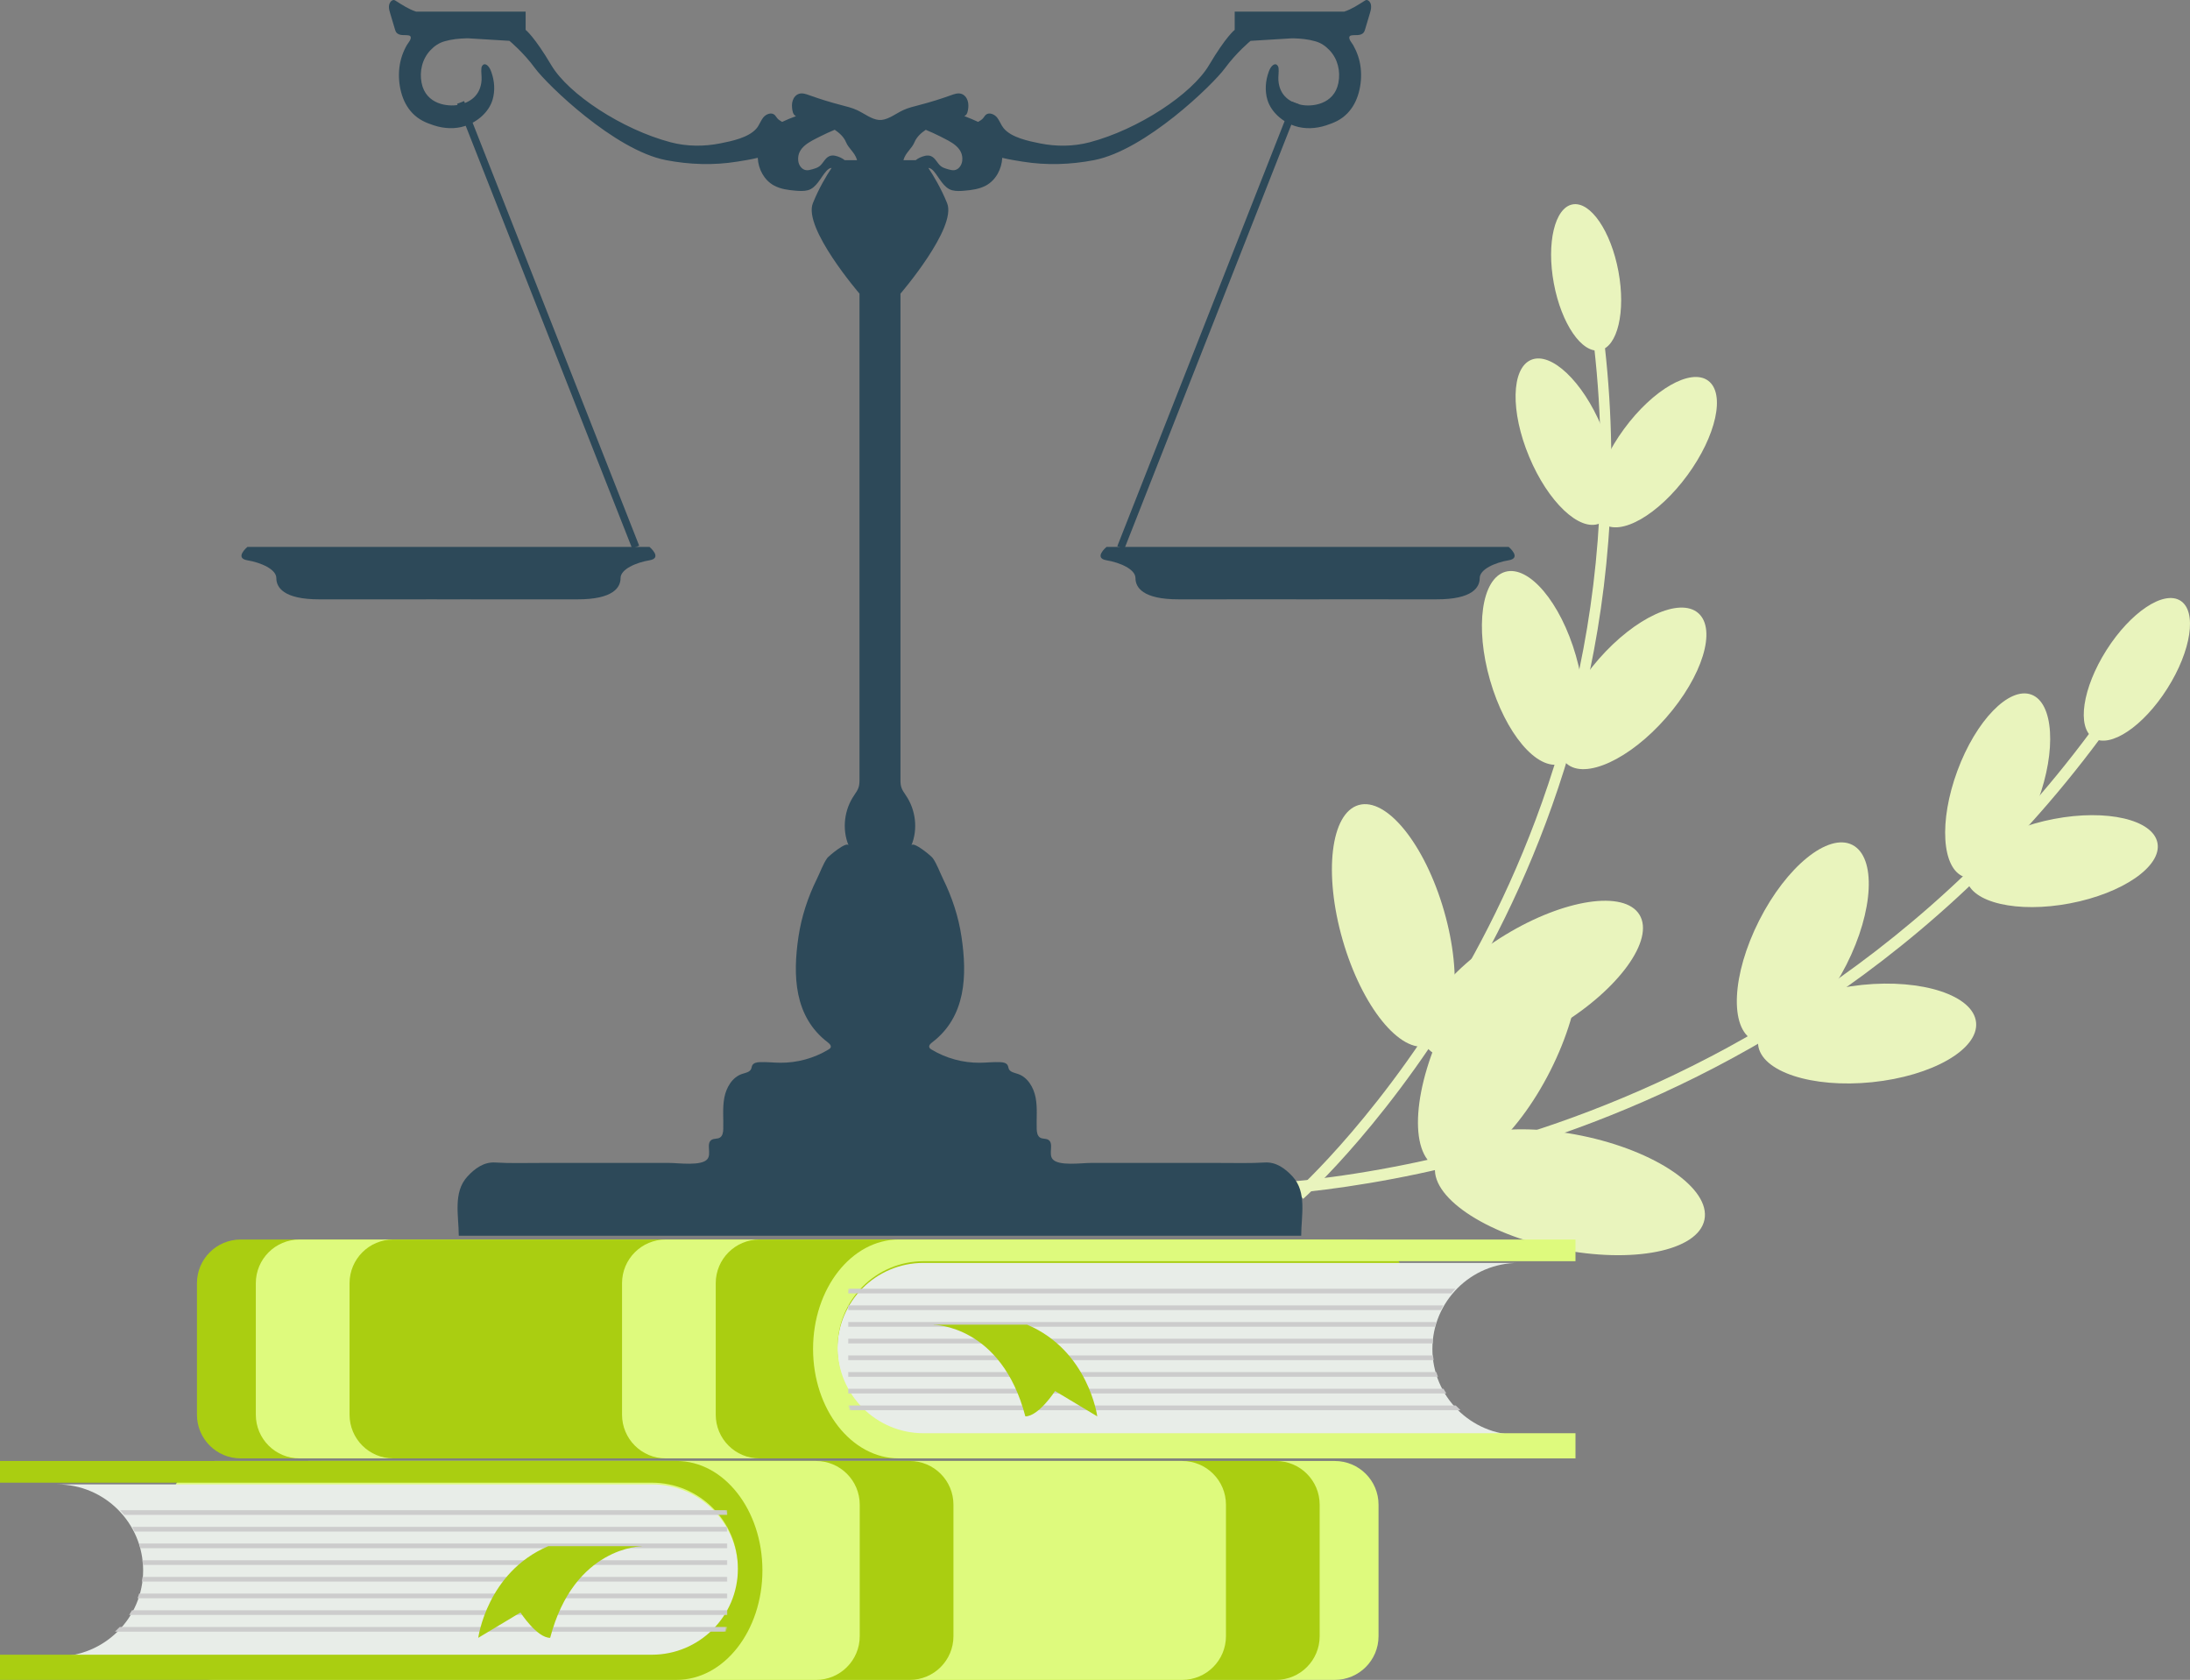 <?xml version="1.0" encoding="UTF-8"?>
<svg id="Layer_2" xmlns="http://www.w3.org/2000/svg" xmlns:xlink="http://www.w3.org/1999/xlink" viewBox="0 0 1610.17 1235.25">
  <rect x="0" y="0" width="1610.17" height="1235.25" fill="#808080" stroke="none"/>
  <defs>
    <style>
      .cls-1 {
        mask: url(#mask);
      }

      .cls-2 {
        fill: #aace11;
      }

      .cls-3 {
        fill: #e8ede8;
      }

      .cls-4 {
        fill: #ccc;
      }

      .cls-5 {
        mask: url(#mask-1);
      }

      .cls-6 {
        fill: #e9f4bd;
      }

      .cls-7 {
        fill: #fff;
      }

      .cls-8 {
        fill: #2d4959;
      }

      .cls-9 {
        fill: #defa7d;
      }
    </style>
    <mask id="mask" x="-32.36" y="1090.24" width="567.19" height="126.03" maskUnits="userSpaceOnUse">
      <g id="mask0_408_7535">
        <path class="cls-7" d="M509.68,1216.27H-7.21c-13.89,0-25.15-11.26-25.15-25.16v-75.73c0-13.89,11.26-25.15,25.15-25.15H509.68c13.9,0,25.15,11.26,25.15,25.15v75.73c0,13.89-11.25,25.16-25.15,25.16Z"/>
      </g>
    </mask>
    <mask id="mask-1" x="623.52" y="927.35" width="567.22" height="126.03" maskUnits="userSpaceOnUse">
      <g id="mask1_408_7535">
        <path class="cls-7" d="M648.71,1053.38h516.89c13.9,0,25.15-11.26,25.15-25.16v-75.72c0-13.89-11.25-25.16-25.15-25.16h-516.89c-13.9,0-25.19,11.26-25.19,25.16v75.72c0,13.89,11.28,25.16,25.19,25.16Z"/>
      </g>
    </mask>
  </defs>
  <g id="Layer_1-2" data-name="Layer_1">
    <path class="cls-9" d="M981.4,1074.28H279.54c-17.74,0-32.12,14.38-32.12,32.12v96.72c0,17.74,14.38,32.12,32.12,32.12h701.85c17.75,0,32.16-14.38,32.16-32.12v-96.72c0-17.74-14.4-32.12-32.16-32.12Z"/>
    <path class="cls-2" d="M938.15,1074.28H236.27c-17.74,0-32.12,14.38-32.12,32.12v96.72c0,17.74,14.38,32.12,32.12,32.12h701.88c17.75,0,32.12-14.38,32.12-32.12v-96.72c0-17.74-14.36-32.12-32.12-32.12Z"/>
    <path class="cls-9" d="M869.22,1074.28H226.67c-17.74,0-32.12,14.38-32.12,32.12v96.72c0,17.74,14.38,32.12,32.12,32.12h642.54c17.75,0,32.16-14.38,32.16-32.12v-96.72c0-17.74-14.4-32.12-32.16-32.12Z"/>
    <path class="cls-2" d="M668.89,1074.28H191.41c-17.74,0-32.12,14.38-32.12,32.12v96.72c0,17.74,14.38,32.12,32.12,32.12h477.48c17.75,0,32.12-14.38,32.12-32.12v-96.72c0-17.74-14.36-32.12-32.12-32.12Z"/>
    <path class="cls-9" d="M599.99,1074.28H157.76c-17.74,0-32.12,14.38-32.12,32.12v96.72c0,17.74,14.38,32.12,32.12,32.12h442.23c17.71,0,32.12-14.38,32.12-32.12v-96.72c0-17.74-14.4-32.12-32.12-32.12Z"/>
    <path class="cls-3" d="M479.41,1091.5H41.99c34.93,0,63.25,28.32,63.25,63.25s-28.32,63.25-63.25,63.25h437.42c34.93,0,63.27-28.32,63.27-63.25s-28.34-63.25-63.27-63.25Z"/>
    <path class="cls-2" d="M497.48,1074.28H0v15.95h479.26c34.93,0,63.27,28.32,63.27,63.25s-28.34,63.25-63.27,63.25H0v18.49h497.48c34.85,0,63.08-36.04,63.08-80.48s-28.23-80.46-63.08-80.46Z"/>
    <g class="cls-1">
      <g>
        <path class="cls-4" d="M84.53,1199.75h450.3v-3.43H88.03c-1.13,1.19-2.28,2.32-3.49,3.43Z"/>
        <path class="cls-4" d="M94.97,1187.48h439.86v-3.43H97.05c-.66,1.17-1.35,2.3-2.08,3.43Z"/>
        <path class="cls-4" d="M101.11,1175.21h433.72v-3.43H102.32c-.33,1.17-.77,2.3-1.21,3.43Z"/>
        <path class="cls-4" d="M104.31,1162.95h430.52v-3.43H104.82c-.13,1.15-.34,2.28-.51,3.43Z"/>
        <path class="cls-4" d="M105,1150.7h429.84v-3.43H104.82c.11,1.13.13,2.28.17,3.43Z"/>
        <path class="cls-4" d="M103.29,1138.42h431.54v-3.43H102.41c.35,1.13.62,2.28.89,3.43Z"/>
        <path class="cls-4" d="M98.96,1126.17h435.87v-3.43H97.23c.62,1.11,1.17,2.28,1.73,3.43Z"/>
        <path class="cls-4" d="M88.29,1110.48c1.04,1.11,2.06,2.23,3.01,3.43h443.53v-3.43H88.29Z"/>
      </g>
    </g>
    <path class="cls-2" d="M403.17,1136.91c-.09.04-.18.07-.27.09-44.86,19.22-51.28,67.32-51.28,67.32l31.04-18.63s12.04,18.63,21.84,18.63c17.63-67.32,67.45-67.32,67.45-67.32,0,0-.12-.07-.15-.09h-68.62Z"/>
    <g>
      <path class="cls-6" d="M1049.95,769.03c20.56-5.93,25.84-50.38,11.75-99.28-14.09-48.9-42.21-83.73-62.77-77.79-20.6,5.93-25.84,50.38-11.75,99.28,14.1,48.89,42.21,83.72,62.77,77.79Z"/>
      <path class="cls-6" d="M1146.96,753.74c43.44-26.51,69.59-62.81,58.46-81.1-11.17-18.28-55.42-11.61-98.86,14.89-43.44,26.51-69.59,62.81-58.46,81.1,11.17,18.28,55.42,11.61,98.86-14.89Z"/>
      <path class="cls-6" d="M1147.46,561.76c17.41-5.03,22.41-40.72,11.17-79.74-11.24-39.02-34.47-66.57-51.91-61.55-17.41,5.03-22.41,40.72-11.17,79.74,11.25,39.01,34.47,66.57,51.91,61.55Z"/>
      <path class="cls-6" d="M1224.94,527.79c26.77-30.55,37.36-65,23.72-76.94-13.63-11.94-46.37,3.14-73.13,33.69-26.73,30.55-37.36,65-23.72,76.94,13.63,11.95,46.41-3.14,73.13-33.69Z"/>
      <path class="cls-6" d="M1176.03,384.94c14.67-6.13,15.37-38.04,1.5-71.28-13.9-33.23-37.05-55.19-51.76-49.06-14.67,6.13-15.37,38.05-1.46,71.28,13.86,33.23,37.01,55.19,51.72,49.05Z"/>
      <path class="cls-6" d="M1240.57,349.53c21.3-29.04,28.15-60.22,15.29-69.63-12.82-9.42-40.51,6.49-61.81,35.52-21.3,29.04-28.15,60.22-15.29,69.63,12.82,9.42,40.51-6.49,61.81-35.52Z"/>
      <path class="cls-6" d="M1176.18,257.61c13.09-2.44,19.26-28.43,13.75-58.07-5.51-29.63-20.6-51.67-33.74-49.24-13.09,2.44-19.26,28.44-13.75,58.07,5.51,29.63,20.6,51.68,33.74,49.23Z"/>
      <path class="cls-6" d="M958.14,881.54l-5.2-5.85c.65-.58,66.35-59.58,125.89-165.12,54.88-97.29,115.65-255.2,93.31-454.97l7.78-.87c22.57,201.97-38.9,361.6-94.43,459.95-60.15,106.59-126.66,166.28-127.35,166.87Z"/>
    </g>
    <g>
      <path class="cls-6" d="M1139.75,787.54c25.19-49.73,28.61-98.64,7.7-109.24-20.95-10.6-58.34,21.12-83.53,70.84-25.19,49.72-28.61,98.63-7.7,109.24,20.95,10.61,58.31-21.12,83.53-70.84Z"/>
      <path class="cls-6" d="M1253.17,896.89c4.7-22.99-35.78-50.67-90.38-61.83-54.65-11.16-102.71-1.57-107.41,21.42-4.7,22.99,35.78,50.67,90.38,61.83,54.61,11.16,102.71,1.57,107.41-21.42Z"/>
      <path class="cls-6" d="M1357.57,709.34c20.1-39.68,22.03-79.12,4.31-88.1-17.71-8.98-48.37,15.91-68.47,55.59-20.1,39.68-22.03,79.12-4.31,88.1,17.71,8.98,48.37-15.91,68.47-55.59Z"/>
      <path class="cls-6" d="M1376.44,795.75c44.25-4.54,78.48-24.23,76.44-43.99-2-19.76-39.51-32.1-83.76-27.57-44.25,4.54-78.48,24.23-76.48,43.99,2.04,19.76,39.55,32.1,83.8,27.57Z"/>
      <path class="cls-6" d="M1498.4,588.71c13.67-37,11.48-71.9-4.85-77.95-16.37-6.05-40.74,19.04-54.41,56.04-13.67,37-11.52,71.9,4.85,77.95s40.74-19.04,54.42-56.04Z"/>
      <path class="cls-6" d="M1522.01,664.24c38.74-7.39,67.51-27.28,64.24-44.42-3.27-17.14-37.32-25.04-76.06-17.65-38.78,7.39-67.55,27.28-64.27,44.42,3.27,17.14,37.36,25.04,76.1,17.65Z"/>
      <path class="cls-6" d="M1593.45,506.34c17.71-27.87,22.03-56.82,9.7-64.64-12.32-7.83-36.66,8.42-54.38,36.3-17.68,27.88-22.03,56.82-9.7,64.65,12.36,7.83,36.7-8.43,54.38-36.3Z"/>
      <path class="cls-6" d="M900.8,880.13c-1.46,0-2.23-.02-2.31-.02l.19-8.56c.96-.02,97.66,1.73,224.17-38.46,116.61-37.05,283.21-118.35,414.37-295.2l6.89,5.09c-132.67,178.8-301.08,260.94-418.99,298.36-116.88,37.1-208.73,38.79-224.32,38.79Z"/>
    </g>
    <path class="cls-2" d="M176.94,911.43h701.87c17.75,0,32.12,14.38,32.12,32.12v96.7c0,17.74-14.36,32.12-32.12,32.12H176.94c-17.75,0-32.13-14.38-32.13-32.12v-96.7c0-17.74,14.38-32.12,32.13-32.12Z"/>
    <path class="cls-9" d="M220.21,911.43h701.88c17.71,0,32.12,14.38,32.12,32.12v96.7c0,17.74-14.4,32.12-32.12,32.12H220.21c-17.74,0-32.12-14.38-32.12-32.12v-96.7c0-17.74,14.38-32.12,32.12-32.12Z"/>
    <path class="cls-2" d="M289.13,911.43h642.56c17.75,0,32.12,14.38,32.12,32.12v96.7c0,17.74-14.36,32.12-32.12,32.12H289.13c-17.74,0-32.12-14.38-32.12-32.12v-96.7c0-17.74,14.38-32.12,32.12-32.12Z"/>
    <path class="cls-9" d="M489.47,911.43h477.49c17.72,0,32.12,14.38,32.12,32.12v96.7c0,17.74-14.4,32.12-32.12,32.12h-477.49c-17.75,0-32.12-14.38-32.12-32.12v-96.7c0-17.74,14.36-32.12,32.12-32.12Z"/>
    <path class="cls-2" d="M558.4,911.43h442.22c17.72,0,32.12,14.38,32.12,32.12v96.72c0,17.74-14.4,32.12-32.12,32.12h-442.22c-17.75,0-32.16-14.38-32.16-32.12v-96.72c0-17.74,14.4-32.12,32.16-32.12Z"/>
    <path class="cls-3" d="M678.94,928.64h437.44c-34.93,0-63.23,28.32-63.23,63.25s28.31,63.25,63.23,63.25h-437.44c-34.93,0-63.23-28.32-63.23-63.25s28.31-63.25,63.23-63.25Z"/>
    <path class="cls-9" d="M660.88,911.43h497.48v15.95h-479.26c-34.93,0-63.27,28.32-63.27,63.25s28.34,63.25,63.27,63.25h479.26v18.49h-497.48c-34.85,0-63.08-36.04-63.08-80.48s28.27-80.46,63.08-80.46Z"/>
    <g class="cls-5">
      <g>
        <path class="cls-4" d="M1073.82,1036.89h-450.3v-3.43h446.8c1.16,1.19,2.31,2.32,3.5,3.43Z"/>
        <path class="cls-4" d="M1063.39,1024.62h-439.87v-3.43h437.79c.65,1.15,1.35,2.3,2.08,3.43Z"/>
        <path class="cls-4" d="M1057.26,1012.35h-433.74v-3.43h432.51c.35,1.17.81,2.3,1.23,3.43Z"/>
        <path class="cls-4" d="M1054.07,1000.09h-430.55v-3.43h430.05c.12,1.15.31,2.28.5,3.43Z"/>
        <path class="cls-4" d="M1053.37,987.84h-429.85v-3.43h430.01c-.12,1.13-.12,2.28-.15,3.43Z"/>
        <path class="cls-4" d="M1055.07,975.55h-431.55v-3.43h432.43c-.35,1.13-.62,2.28-.89,3.43Z"/>
        <path class="cls-4" d="M1059.42,963.31h-435.9v-3.43h437.63c-.65,1.11-1.19,2.28-1.73,3.43Z"/>
        <path class="cls-4" d="M1070.05,947.62c-1.04,1.11-2.04,2.23-3,3.43h-443.53v-3.43h446.53Z"/>
      </g>
    </g>
    <path class="cls-2" d="M755.23,974.06c.08.04.15.07.23.09,44.86,19.22,51.3,67.32,51.3,67.32l-31.04-18.63s-12.05,18.63-21.84,18.63c-17.64-67.32-67.43-67.32-67.43-67.32,0,0,.08-.07.12-.09h68.66Z"/>
    <path class="cls-8" d="M1005.93.34c-.38-.22-.85-.38-1.31-.33-.42.04-.85.29-1.23.53-4.93,3.1-9.55,6.19-15.06,8.01h-80.53v13.41s-6.32,4.73-18.91,25.99c-12.59,21.26-51.99,47.25-87.77,56.68-11.9,3.12-24.42,3.21-36.47.8-8.24-1.66-20.87-4.2-26.61-11-.5-.6-.92-1.24-1.35-1.9-1.23-2.04-2.16-4.29-3.62-6.15-2-2.46-5.89-4.03-8.28-1.95-.77.69-1.23,1.64-1.93,2.43-1,1.19-2.35,1.97-3.7,2.77-3.27-1.55-6.66-2.94-10.13-4.23.5-.33,1.04-.66,1.46-1.17.69-.93.96-2.1,1.19-3.25.42-2.35.5-4.82-.27-7.08-.73-2.26-2.46-4.29-4.74-4.96-2.43-.71-5.01.2-7.39,1.06-7.66,2.77-15.48,5.18-23.38,7.23-4.08,1.06-8.2,2.04-12.02,3.83-5.28,2.5-10.28,6.59-15.9,7.15-.27.02-.58.02-.85,0h-.89c-5.58-.53-10.59-4.65-15.9-7.15-3.77-1.79-7.89-2.77-11.98-3.83-7.89-2.06-15.71-4.47-23.38-7.23-2.39-.86-4.97-1.77-7.39-1.06-2.31.66-4,2.7-4.74,4.96-.77,2.26-.65,4.73-.27,7.08.19,1.15.5,2.32,1.19,3.25.42.51.92.84,1.46,1.17-3.47,1.26-6.89,2.68-10.17,4.23-1.35-.8-2.7-1.57-3.66-2.77-.69-.8-1.16-1.77-1.93-2.43-2.43-2.08-6.28-.51-8.28,1.95-1.46,1.86-2.39,4.11-3.62,6.15-.38.66-.85,1.31-1.35,1.9-5.74,6.79-18.33,9.36-26.65,11-12.02,2.39-24.53,2.32-36.43-.8-35.78-9.42-75.16-35.4-87.78-56.68-12.61-21.26-18.89-25.99-18.89-25.99v-13.41h-80.53c-5.51-1.81-10.11-4.89-15.09-8.01-.38-.24-.77-.49-1.22-.53-.44-.04-.9.11-1.31.33-1.5.86-2.28,2.65-2.35,4.38-.09,1.73.42,3.43.91,5.07,1.15,3.87,2.32,7.74,3.47,11.64.27.86.53,1.75,1.08,2.46.97,1.26,2.66,1.77,4.25,1.88,1.59.13,3.21-.02,4.78.26.42.09.89.22,1.17.53,1.55,1.75-1.73,5.24-2.5,6.61-1.41,2.48-2.61,5.11-3.52,7.81-1.95,5.77-2.61,11.9-2.15,17.96.97,12.32,6.02,23.94,17.32,29.91,2.68,1.42,5.51,2.46,8.38,3.38,7.3,2.37,15.4,2.83,22.76.42,8.96-2.92,17.52-10.11,20.24-19.29,1.99-6.68,1.44-14-.95-20.55-.62-1.7-1.41-3.41-2.77-4.62-.64-.58-1.48-1.02-2.35-.91-.64.09-1.15.51-1.52,1.06-.33.49-.53,1.08-.6,1.66-.35,2.92.29,5.97.11,8.94-.8,11.81-9.12,16.55-16.77,18.12-7.65,1.57-24.18,0-27.34-16.15-1.66-8.54.47-17.61,6.53-24,2.96-3.12,6.19-5.33,10.33-6.53,5.29-1.53,10.82-2.08,16.31-2.21.47,0,.95.02,1.42.02l30,1.84s10.24,8.41,18.89,20.22c8.67,11.81,58.3,60.13,96.08,67.47,17.33,3.36,35.2,3.96,52.64,1.11,4.24-.69,9.59-1.48,14.98-2.79.35,8.27,4.66,16.39,11.9,20.35,4.85,2.65,10.51,3.38,16.02,3.83,2.96.24,5.97.42,8.86-.33,6.32-1.64,9.47-9.4,13.56-14.03,1.04-1.19,2.5-2.37,3.93-2.37-3.74,5.64-9.36,14.93-13.75,25.93-7.36,18.14,34.27,66.48,34.27,66.48v357.7c0,4.91-.85,6.75-3.89,11.13-7.32,10.59-9.09,24.97-4.12,36.92-1.39-3.37-14.75,7.92-15.75,9.34-3.08,4.4-5.12,10.35-7.55,15.27-6.62,13.41-11.36,27.79-13.56,42.59-4.2,28.34-3.35,58.65,21.57,77.63,1.23.93,2.62,2.26,2.12,3.67-.27.73-1,1.19-1.66,1.61-10.63,6.42-23.03,9.8-35.47,9.69-5.04-.04-10.09-.66-15.13-.44-2.08.09-4.51.55-5.43,2.43-.39.8-.42,1.73-.77,2.52-1.04,2.41-4.12,2.9-6.62,3.69-7.28,2.39-11.71,9.98-13.13,17.52-1.42,7.52-.54,15.27-.77,22.94-.04,2.41-.46,5.2-2.54,6.42-1.81,1.06-4.24.51-6.01,1.59-4.31,2.63.08,10.24-3.12,14.18-4.27,5.29-21.33,2.83-27.69,2.83h-95.93c-10.79,0-21.66.34-32.41-.33-8.19-.49-14.85,4.25-20.4,10.29-10.75,11.7-6.37,28.98-6.37,43.58h619.39c0-14.62,4.39-31.9-6.35-43.58-5.58-6.04-12.21-10.8-20.41-10.29-10.78.64-21.6.33-32.43.33h-95.89c-6.35,0-23.41,2.46-27.73-2.83-3.2-3.92,1.19-11.55-3.12-14.18-1.77-1.09-4.2-.53-5.97-1.59-2.08-1.22-2.5-4.01-2.58-6.42-.23-7.65.65-15.4-.77-22.94-1.42-7.52-5.85-15.13-13.13-17.52-2.46-.82-5.58-1.31-6.62-3.69-.35-.82-.35-1.73-.77-2.52-.89-1.88-3.35-2.35-5.43-2.43-5.04-.22-10.09.4-15.13.44-12.4.11-24.8-3.27-35.47-9.69-.65-.4-1.35-.86-1.62-1.61-.5-1.44.89-2.77,2.08-3.67,24.95-19,25.8-49.29,21.57-77.63-2.16-14.8-6.97-29.18-13.56-42.59-2.39-4.89-4.47-10.86-7.55-15.27-.96-1.42-14.33-12.68-15.75-9.34,5.01-11.95,3.2-26.33-4.12-36.92-3.04-4.38-3.89-6.22-3.89-11.13V215.91s41.63-48.36,34.31-66.48c-4.43-10.99-10.05-20.29-13.79-25.93,1.46,0,2.89,1.19,3.93,2.37,4.04,4.62,7.24,12.39,13.56,14.03,2.89.75,5.93.58,8.9.33,5.51-.46,11.13-1.19,15.98-3.83,7.24-3.96,11.55-12.1,11.94-20.35,5.35,1.31,10.71,2.1,14.94,2.79,17.45,2.83,35.31,2.26,52.64-1.11,37.82-7.34,87.42-55.66,96.08-67.47,8.66-11.81,18.91-20.22,18.91-20.22l30-1.84c.46,0,.92-.02,1.39-.02,5.51.13,11.05.66,16.33,2.21,4.12,1.19,7.36,3.41,10.32,6.53,6.09,6.37,8.2,15.46,6.55,24-3.16,16.15-19.72,17.72-27.34,16.15-7.66-1.57-15.98-6.3-16.79-18.12-.19-2.96.46-6.02.12-8.94-.08-.58-.27-1.17-.62-1.66-.35-.55-.89-.95-1.5-1.06-.89-.13-1.69.33-2.35.91-1.35,1.19-2.16,2.92-2.77,4.62-2.39,6.55-2.93,13.87-.96,20.55,2.77,9.18,11.28,16.37,20.26,19.29,7.36,2.41,15.44,1.95,22.76-.42,2.89-.93,5.7-1.97,8.4-3.38,11.28-5.97,16.33-17.59,17.33-29.91.46-6.06-.19-12.19-2.16-17.96-.92-2.72-2.12-5.33-3.5-7.81-.77-1.37-4.04-4.87-2.5-6.61.27-.33.73-.46,1.16-.53,1.58-.31,3.2-.13,4.78-.26,1.62-.13,3.27-.62,4.27-1.88.54-.71.81-1.59,1.08-2.46,1.16-3.87,2.31-7.74,3.47-11.64.5-1.66,1-3.34.89-5.07.08-1.73-.69-3.52-2.2-4.38ZM621.09,117.79c-.96-.77-2.04-1.44-3.16-1.95-2.58-1.15-5.55-2.12-8.13-1.02-3.27,1.37-4.54,5.33-7.36,7.46-1.5,1.13-3.35,1.68-5.16,2.19-1.54.44-3.16.89-4.74.64-3.2-.51-5.35-3.78-5.66-6.99-.96-9.91,8.7-14,16.21-17.83,3.47-1.77,7.01-3.36,10.63-4.87,3.58,2.41,6.74,5.35,8.32,9.18,1.93,4.62,6.35,7.46,7.93,12.61.08.18.08.38.15.55h-9.05v.02ZM701.81,125.11c-1.58.24-3.2-.2-4.74-.64-1.81-.51-3.66-1.06-5.2-2.19-2.77-2.12-4.04-6.08-7.32-7.46-2.58-1.08-5.55-.11-8.13,1.02-1.12.51-2.23,1.15-3.16,1.95h-9.01c.04-.18.08-.38.15-.55,1.58-5.15,6.01-7.99,7.93-12.61,1.58-3.83,4.74-6.77,8.32-9.18,3.62,1.5,7.16,3.1,10.67,4.87,7.47,3.83,17.14,7.92,16.17,17.83-.35,3.19-2.5,6.46-5.7,6.97Z"/>
    <path class="cls-8" d="M341.22,74.32l-5.17,2.03,128.73,326.94,5.16-2.04L341.22,74.32Z"/>
    <path class="cls-8" d="M477.57,402.17H181.89s-9.82,8.18,0,9.82c9.82,1.64,21.28,6.55,21.28,13.1s4.91,15.69,31.9,15.62c18.98-.05,62.17-.02,86.19-.02v.02h16.9v-.02c24.02-.02,67.21-.04,86.19.02,27.02.07,31.91-9.07,31.91-15.62s11.44-11.46,21.26-13.1c9.86-1.64.04-9.82.04-9.82Z"/>
    <path class="cls-8" d="M950.13,74.74l-128.66,326.94,5.16,2.03,128.66-326.94-5.16-2.03Z"/>
    <path class="cls-8" d="M1109.22,402.16h-295.68s-9.82,8.18,0,9.82c9.82,1.64,21.3,6.55,21.3,13.1s4.93,15.69,31.89,15.62c18.99-.05,62.19-.02,86.23-.02v.02h16.87v-.02c24.03-.02,67.24-.04,86.23.02,27,.07,31.89-9.07,31.89-15.62s11.48-11.46,21.3-13.1c9.82-1.64,0-9.82,0-9.82Z"/>
  </g>
</svg>